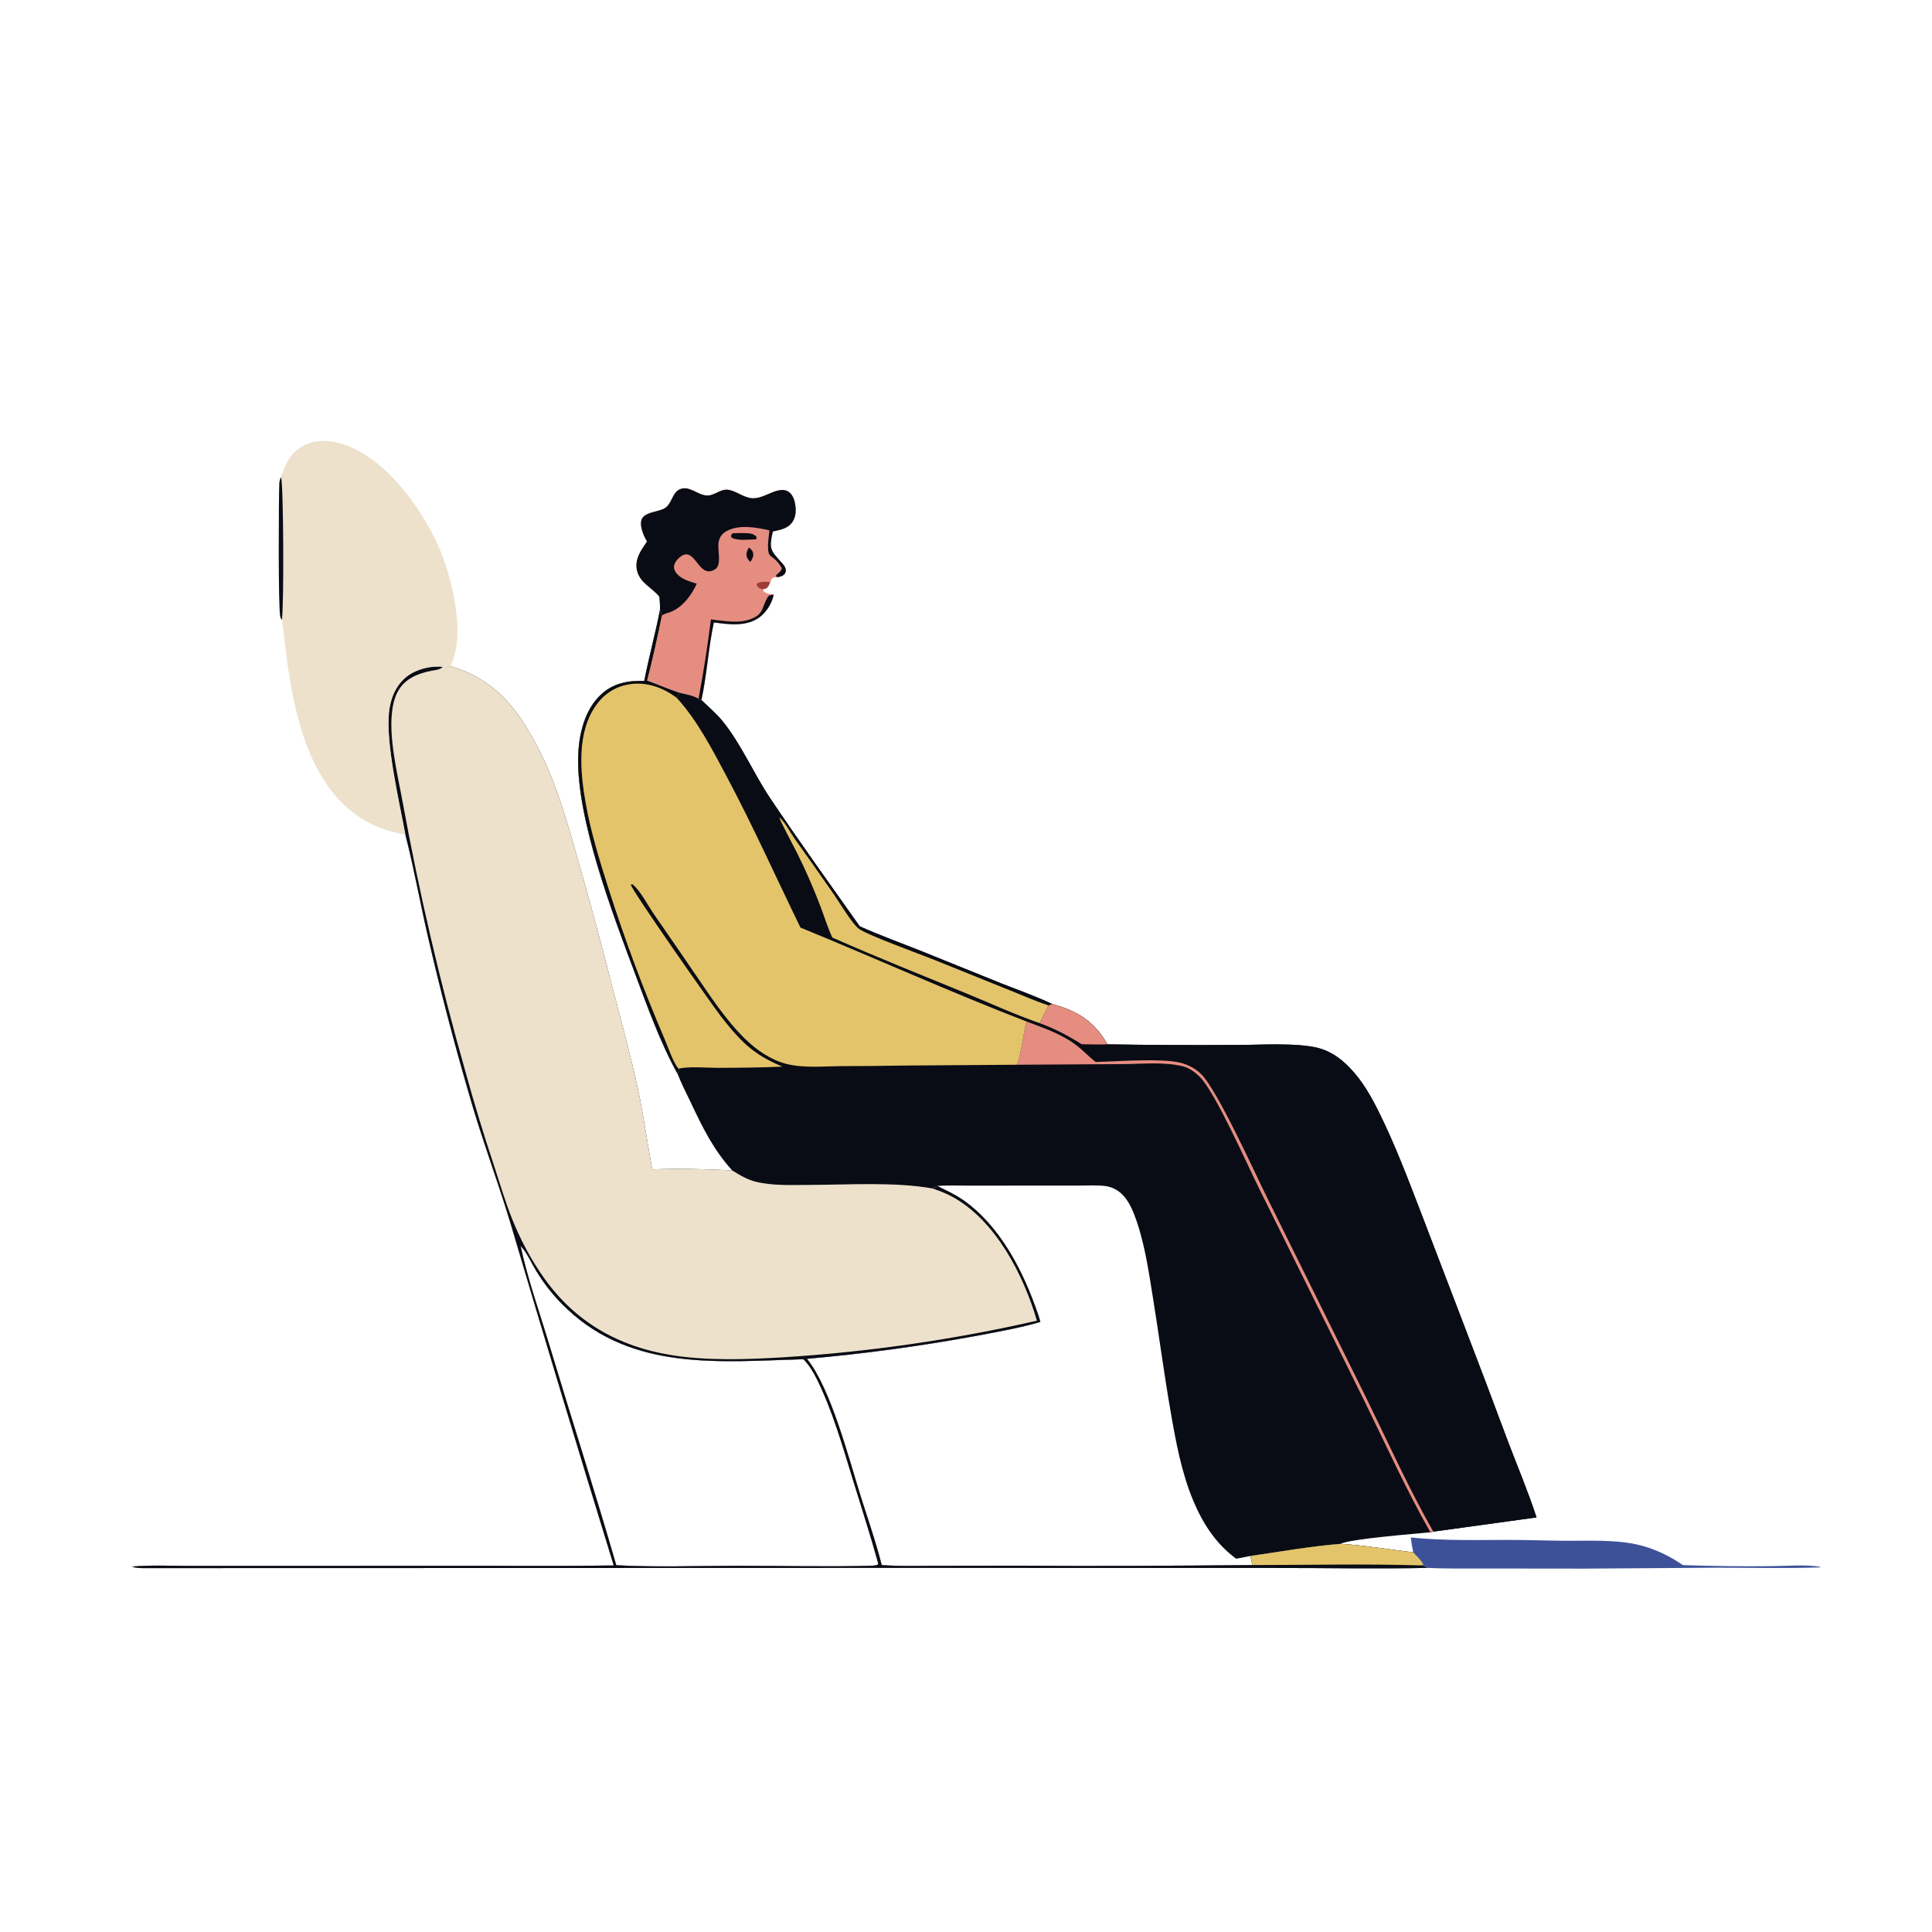 <?xml version="1.0" encoding="utf-8" ?>
<svg xmlns="http://www.w3.org/2000/svg" xmlns:xlink="http://www.w3.org/1999/xlink" width="1024" height="1024">
	<g>
		<path fill="#090C15" d="M349.775 323.431C350.2 324.416 350.587 325.318 350.838 326.365C348.477 337.812 346.007 349.387 343.013 360.683C348.763 362.741 354.415 365.274 360.216 367.142C363.495 367.972 367.337 368.591 370.276 370.264L371.016 371.043L371.754 371.053C375.422 374.62 379.326 377.806 382.606 381.783C392.733 394.063 399.258 409.71 408.118 422.954C423.46 445.889 439.762 468.404 455.674 490.963C466.344 495.761 477.411 499.76 488.285 504.076L530.826 521.268C539.72 524.822 549.074 528.019 557.698 532.166C571.182 535.902 579.916 541.24 586.96 553.532Q621.078 554.071 655.2 553.86C667.38 553.88 687.403 552.511 698.813 555.486C705.318 557.182 710.673 561.089 715.305 565.853C722.294 573.039 727.073 581.733 731.451 590.659C739.707 607.495 746.36 625.107 753.089 642.594L775.138 700.216Q787.451 732.228 799.401 764.378C804.444 777.599 810.001 790.807 814.389 804.254L759.689 811.798L758.14 812.135C750.722 812.904 715.096 815.646 710.549 818.288C723.769 819.051 736.06 821.348 749.093 822.744C750.962 824.771 753.219 826.807 754.511 829.255C754.085 829.408 753.607 829.633 753.163 829.708C754.547 829.962 755.519 830.128 756.671 831.015C729.566 831.589 702.365 831.008 675.25 831.062L483.25 831.026L78.154 831.13C75.807 831.111 72.138 831.314 70.016 830.305C79.567 829.493 89.345 829.92 98.934 829.922L146.633 829.93L261.451 829.899Q293.38 830.116 325.308 829.743Q297.276 738.682 270.27 647.312C263.299 624.411 254.83 602.044 248.327 578.955Q236.371 537.841 226.752 496.118C222.617 478.272 219.41 460.056 214.843 442.335C211.692 425.046 204.375 394.32 206.176 377.401C206.948 370.159 209.784 363.117 215.678 358.527C220.705 354.611 228.368 352.728 234.721 353.42C236.249 353.484 237.354 353.767 238.722 353.043C261.809 360.048 273.176 374.01 284.282 394.706C295.92 416.393 301.923 440.588 308.697 464.101Q317.281 494.466 325.047 525.05C329.644 542.619 334.458 560.117 338.266 577.88C341.254 591.819 343.046 605.858 345.747 619.814C359.695 619.224 374.135 619.627 388.082 620.342C378.015 609.241 372.331 597.457 366 584.091C363.658 579.149 361.053 574.19 359.099 569.083C350.091 552.914 342.967 533.086 336.463 515.697C324.747 484.373 305.736 434.663 306.437 401.401C306.684 389.693 309.674 376.317 318.609 368.056C325.175 361.985 332.926 360.683 341.479 360.901C343.903 348.342 347.314 335.988 349.775 323.431ZM551.426 700.666C540.243 703.875 528.657 705.95 517.224 708.078Q472.748 716.232 427.706 720.211C440.272 735.64 449.949 773.21 456.2 793.119C459.979 805.152 464.268 817.301 467.323 829.53C476.561 830.209 485.911 829.918 495.172 829.904L538.749 829.845Q601.262 830.192 663.773 829.512L662.756 824.696L655.189 826.161C644.496 818.264 637.597 807.654 632.481 795.48C626.119 780.343 623.157 763.756 620.365 747.65C616.924 727.803 614.305 707.783 611.089 687.891C608.713 673.188 606.493 657.372 601.049 643.44C599.427 639.288 597.165 634.961 593.702 632.063C591.481 630.203 588.407 628.888 585.528 628.574C581.095 628.091 576.368 628.386 571.903 628.382L545.889 628.385L513.785 628.413C508.167 628.424 502.367 628.115 496.777 628.603C501.353 630.865 506.072 632.99 510.28 635.907C530.146 649.674 542.427 673.923 550.068 696.241Q550.82 698.431 551.426 700.666ZM326.64 829.611C347.878 830.761 369.571 829.926 390.872 829.898C414.192 829.867 437.69 830.537 460.989 829.881C462.449 829.84 464.029 829.912 465.351 829.232L465.41 828.377C461.342 813.702 456.64 799.178 452.159 784.623C446.659 766.761 441.326 747.871 433.023 731.091C431.112 727.229 428.887 723.473 425.806 720.419C381.813 721.677 335.815 726.781 300.746 693.943Q298.328 691.69 296.073 689.275Q293.817 686.86 291.734 684.295Q289.651 681.73 287.751 679.026Q285.85 676.323 284.142 673.494C281.745 669.604 279.066 663.488 275.914 660.376C279.54 677.478 285.9 695.368 290.957 712.207C302.715 751.36 315.304 790.347 326.64 829.611Z"/>
		<path fill="#EDE1CB" d="M234.721 353.42C236.249 353.484 237.354 353.767 238.722 353.043C261.809 360.048 273.176 374.01 284.282 394.706C295.92 416.393 301.923 440.588 308.697 464.101Q317.281 494.466 325.047 525.05C329.644 542.619 334.458 560.117 338.266 577.88C341.254 591.819 343.046 605.858 345.747 619.814C359.695 619.224 374.135 619.627 388.082 620.342C391.955 622.804 396.232 625.293 400.718 626.379C409.7 628.554 419.465 628.049 428.649 628.031C449.282 627.992 474.444 626.304 494.288 629.93L496.777 628.603C501.353 630.865 506.072 632.99 510.28 635.907C530.146 649.674 542.427 673.923 550.068 696.241Q550.82 698.431 551.426 700.666C540.243 703.875 528.657 705.95 517.224 708.078Q472.748 716.232 427.706 720.211C440.272 735.64 449.949 773.21 456.2 793.119C459.979 805.152 464.268 817.301 467.323 829.53C476.561 830.209 485.911 829.918 495.172 829.904L538.749 829.845Q601.262 830.192 663.773 829.512L662.756 824.696C678.57 822.457 694.643 819.524 710.549 818.288C723.769 819.051 736.06 821.348 749.093 822.744C750.962 824.771 753.219 826.807 754.511 829.255C754.085 829.408 753.607 829.633 753.163 829.708C754.547 829.962 755.519 830.128 756.671 831.015C729.566 831.589 702.365 831.008 675.25 831.062L483.25 831.026L78.154 831.13C75.807 831.111 72.138 831.314 70.016 830.305C79.567 829.493 89.345 829.92 98.934 829.922L146.633 829.93L261.451 829.899Q293.38 830.116 325.308 829.743Q297.276 738.682 270.27 647.312C263.299 624.411 254.83 602.044 248.327 578.955Q236.371 537.841 226.752 496.118C222.617 478.272 219.41 460.056 214.843 442.335C211.692 425.046 204.375 394.32 206.176 377.401C206.948 370.159 209.784 363.117 215.678 358.527C220.705 354.611 228.368 352.728 234.721 353.42ZM326.64 829.611C347.878 830.761 369.571 829.926 390.872 829.898C414.192 829.867 437.69 830.537 460.989 829.881C462.449 829.84 464.029 829.912 465.351 829.232L465.41 828.377C461.342 813.702 456.64 799.178 452.159 784.623C446.659 766.761 441.326 747.871 433.023 731.091C431.112 727.229 428.887 723.473 425.806 720.419C381.813 721.677 335.815 726.781 300.746 693.943Q298.328 691.69 296.073 689.275Q293.817 686.86 291.734 684.295Q289.651 681.73 287.751 679.026Q285.85 676.323 284.142 673.494C281.745 669.604 279.066 663.488 275.914 660.376C279.54 677.478 285.9 695.368 290.957 712.207C302.715 751.36 315.304 790.347 326.64 829.611Z"/>
		<path fill="#090C15" d="M214.843 442.335C211.692 425.046 204.375 394.32 206.176 377.401C206.948 370.159 209.784 363.117 215.678 358.527C220.705 354.611 228.368 352.728 234.721 353.42C234.514 353.598 234.313 353.783 234.1 353.953C232.752 355.027 230.329 355.195 228.674 355.528C217.124 357.849 210.208 362.627 208.134 374.852C205.546 390.112 210.685 410.008 213.427 425.201Q219.994 461.237 228.304 496.912Q236.613 532.587 246.646 567.816Q253.643 593.248 261.999 618.266C264.948 627.365 267.717 636.629 271.218 645.528C275.648 656.79 281.664 668.067 288.714 677.88C305.181 700.799 327.886 713.694 355.601 718.187C374.916 721.318 395.407 720.554 414.875 719.415Q431.876 718.353 448.819 716.606Q465.763 714.858 482.622 712.428Q499.482 709.997 516.229 706.888Q532.977 703.778 549.585 699.995C542.472 675.617 527.617 646.695 504.574 634.209C501.278 632.423 497.827 631.14 494.288 629.93L496.777 628.603C501.353 630.865 506.072 632.99 510.28 635.907C530.146 649.674 542.427 673.923 550.068 696.241Q550.82 698.431 551.426 700.666C540.243 703.875 528.657 705.95 517.224 708.078Q472.748 716.232 427.706 720.211C440.272 735.64 449.949 773.21 456.2 793.119C459.979 805.152 464.268 817.301 467.323 829.53C476.561 830.209 485.911 829.918 495.172 829.904L538.749 829.845Q601.262 830.192 663.773 829.512L662.756 824.696C678.57 822.457 694.643 819.524 710.549 818.288C723.769 819.051 736.06 821.348 749.093 822.744C750.962 824.771 753.219 826.807 754.511 829.255C754.085 829.408 753.607 829.633 753.163 829.708C754.547 829.962 755.519 830.128 756.671 831.015C729.566 831.589 702.365 831.008 675.25 831.062L483.25 831.026L78.154 831.13C75.807 831.111 72.138 831.314 70.016 830.305C79.567 829.493 89.345 829.92 98.934 829.922L146.633 829.93L261.451 829.899Q293.38 830.116 325.308 829.743Q297.276 738.682 270.27 647.312C263.299 624.411 254.83 602.044 248.327 578.955Q236.371 537.841 226.752 496.118C222.617 478.272 219.41 460.056 214.843 442.335ZM326.64 829.611C347.878 830.761 369.571 829.926 390.872 829.898C414.192 829.867 437.69 830.537 460.989 829.881C462.449 829.84 464.029 829.912 465.351 829.232L465.41 828.377C461.342 813.702 456.64 799.178 452.159 784.623C446.659 766.761 441.326 747.871 433.023 731.091C431.112 727.229 428.887 723.473 425.806 720.419C381.813 721.677 335.815 726.781 300.746 693.943Q298.328 691.69 296.073 689.275Q293.817 686.86 291.734 684.295Q289.651 681.73 287.751 679.026Q285.85 676.323 284.142 673.494C281.745 669.604 279.066 663.488 275.914 660.376C279.54 677.478 285.9 695.368 290.957 712.207C302.715 751.36 315.304 790.347 326.64 829.611Z"/>
		<path fill="#E4C46B" d="M662.756 824.696C678.57 822.457 694.643 819.524 710.549 818.288C723.769 819.051 736.06 821.348 749.093 822.744C750.962 824.771 753.219 826.807 754.511 829.255C754.085 829.408 753.607 829.633 753.163 829.708C723.45 828.768 693.51 829.518 663.773 829.512L662.756 824.696Z"/>
		<path fill="#090C15" d="M360.216 367.142C363.495 367.972 367.337 368.591 370.276 370.264L371.016 371.043L371.754 371.053C375.422 374.62 379.326 377.806 382.606 381.783C392.733 394.063 399.258 409.71 408.118 422.954C423.46 445.889 439.762 468.404 455.674 490.963C466.344 495.761 477.411 499.76 488.285 504.076L530.826 521.268C539.72 524.822 549.074 528.019 557.698 532.166C571.182 535.902 579.916 541.24 586.96 553.532Q621.078 554.071 655.2 553.86C667.38 553.88 687.403 552.511 698.813 555.486C705.318 557.182 710.673 561.089 715.305 565.853C722.294 573.039 727.073 581.733 731.451 590.659C739.707 607.495 746.36 625.107 753.089 642.594L775.138 700.216Q787.451 732.228 799.401 764.378C804.444 777.599 810.001 790.807 814.389 804.254L759.689 811.798L758.14 812.135C745.266 789.51 734.404 765.41 722.904 742.038L667.092 629.392C660.868 616.875 644.164 578.89 635.83 570.665C633.522 568.388 630.374 566.037 627.183 565.223C616.993 562.623 605.096 563.982 594.586 563.999L538.937 564.335C540.971 560.366 542.544 547.154 544.037 541.412C503.706 525.842 464.27 508.014 424.272 491.644C411.127 464.68 398.969 437.439 384.826 410.943C377.278 396.802 369.555 381.774 358.686 369.879L360.216 367.142Z"/>
		<path fill="#E4C46B" d="M441.141 496.908C438.642 491.581 436.94 485.807 434.812 480.311Q429.346 465.86 422.441 452.038C421.191 449.497 413.095 434.452 413.02 433.143C416.162 435.845 418.709 441.027 421.132 444.461Q431.606 459.127 441.892 473.926C445.043 478.451 451.365 489.289 455.189 492.259C459.287 495.442 488.333 505.997 494.875 508.625L535.295 524.907C542.072 527.614 548.78 530.614 555.722 532.873Q553.42 537.599 551.025 542.279C537.618 537.65 524.433 531.528 511.287 526.156C487.863 516.585 464.273 507.158 441.141 496.908Z"/>
		<path fill="#E58D80" d="M544.037 541.412C553.577 544.988 562.819 548.048 570.982 554.392C574.389 557.039 577.347 560.318 580.775 562.879C592.099 562.559 615.313 560.821 625.299 563.2C629.608 564.227 633.319 566.128 636.53 569.193C645.012 577.287 664.768 620.992 671.166 633.887L724.175 740.99C735.723 764.557 746.712 789.009 759.689 811.798L758.14 812.135C745.266 789.51 734.404 765.41 722.904 742.038L667.092 629.392C660.868 616.875 644.164 578.89 635.83 570.665C633.522 568.388 630.374 566.037 627.183 565.223C616.993 562.623 605.096 563.982 594.586 563.999L538.937 564.335C540.971 560.366 542.544 547.154 544.037 541.412Z"/>
		<path fill="#E58D80" d="M557.698 532.166C571.182 535.902 579.916 541.24 586.96 553.532C582.403 553.65 577.861 553.56 573.305 553.466C565.952 548.829 559.168 545.298 551.025 542.279Q553.42 537.599 555.722 532.873L557.698 532.166Z"/>
		<path fill="#E4C46B" d="M349.775 323.431C350.2 324.416 350.587 325.318 350.838 326.365C348.477 337.812 346.007 349.387 343.013 360.683C348.763 362.741 354.415 365.274 360.216 367.142L358.686 369.879C369.555 381.774 377.278 396.802 384.826 410.943C398.969 437.439 411.127 464.68 424.272 491.644C464.27 508.014 503.706 525.842 544.037 541.412C542.544 547.154 540.971 560.366 538.937 564.335L478.324 564.763Q462.17 565.07 446.013 565.064C436.566 565.138 426.295 566.194 417.07 563.956C408.742 561.936 400.974 556.553 394.919 550.638C384.675 540.633 376.553 528.104 368.494 516.352Q357.69 500.493 346.727 484.743C343.662 480.297 339.311 471.877 335.239 468.687L334.33 468.83C334.474 471.411 376.757 531.71 381.952 538.478C386.162 543.961 390.623 549.359 395.79 553.972C401.491 559.061 407.647 562.353 414.637 565.323C403.412 565.849 392.114 565.929 380.877 565.977C375.092 566.002 364.834 565.076 359.705 566.44C359.912 567.571 359.6 568.078 359.099 569.083C350.091 552.914 342.967 533.086 336.463 515.697C324.747 484.373 305.736 434.663 306.437 401.401C306.684 389.693 309.674 376.317 318.609 368.056C325.175 361.985 332.926 360.683 341.479 360.901C343.903 348.342 347.314 335.988 349.775 323.431Z"/>
		<path fill="#090C15" d="M349.775 323.431C350.2 324.416 350.587 325.318 350.838 326.365C348.477 337.812 346.007 349.387 343.013 360.683C348.763 362.741 354.415 365.274 360.216 367.142L358.686 369.879C351.685 364.583 343.143 361.4 334.275 362.587C326.783 363.59 320.59 367.379 316.146 373.485C305.585 387.997 307.465 408.909 310.392 425.527C313.124 441.039 317.798 456.111 322.564 471.096Q335.476 511.515 352.178 550.52C353.711 554.083 357.088 563.934 359.705 566.44C359.912 567.571 359.6 568.078 359.099 569.083C350.091 552.914 342.967 533.086 336.463 515.697C324.747 484.373 305.736 434.663 306.437 401.401C306.684 389.693 309.674 376.317 318.609 368.056C325.175 361.985 332.926 360.683 341.479 360.901C343.903 348.342 347.314 335.988 349.775 323.431Z"/>
		<path fill="#EDE1CB" d="M148.972 252.871C151.515 245.445 154.025 239.481 161.605 235.807C168.44 232.494 176.731 233.468 183.656 236.035C204.998 243.949 223.212 269.15 232.232 289.18C239.152 304.548 246.313 333.732 240.012 349.963Q239.402 351.517 238.722 353.043C237.354 353.767 236.249 353.484 234.721 353.42C228.368 352.728 220.705 354.611 215.678 358.527C209.784 363.117 206.948 370.159 206.176 377.401C204.375 394.32 211.692 425.046 214.843 442.335C205.243 440.692 196.636 437.62 188.705 431.876C164.727 414.511 156.879 381.771 152.674 353.958C151.394 345.493 150.765 336.942 149.402 328.488C148.848 327.745 148.904 327.939 148.607 327.116C147.378 323.715 147.741 262.417 148.033 256.428C148.101 255.033 148.343 254.105 148.972 252.871Z"/>
		<path fill="#090C15" d="M149.402 328.488C148.848 327.745 148.904 327.939 148.607 327.116C147.378 323.715 147.741 262.417 148.033 256.428C148.101 255.033 148.343 254.105 148.972 252.871C150.289 257.064 150.564 321.346 149.402 328.488Z"/>
		<path fill="#E58D80" d="M342.925 286.992C342.229 285.741 341.501 284.475 340.99 283.135C340.119 280.853 338.965 276.938 340.381 274.69C342.546 271.253 348.805 271.366 352.148 269.467C356.132 267.203 356.17 261.312 360.1 259.423C365.098 257.021 369.439 262.192 374.36 262.602C378.652 262.959 381.717 258.97 385.973 259.598C390.728 260.3 394.511 264.258 399.614 264.087C403.522 263.957 407.297 261.537 410.992 260.368C413.156 259.683 415.633 259.265 417.702 260.47C419.681 261.622 420.816 264.113 421.267 266.267C422.003 269.775 422.112 273.551 420.039 276.605C417.59 280.214 413.545 280.833 409.591 281.718C407.517 291.203 408.387 291.571 414.292 298.223C415.087 299.12 416.003 300.109 416.339 301.295C416.636 302.344 416.581 303.368 415.85 304.229C414.799 305.467 413.436 305.688 411.931 305.935C410.674 305.955 410.019 305.777 409.096 306.779C408.749 307.155 408.416 308.102 408.225 308.533C407.597 309.931 407.31 311.321 405.783 311.99C405.371 312.17 404.615 312.278 404.158 312.358C404.797 313.637 405.337 314.057 406.724 314.515C407.758 314.857 408.974 315.052 410.061 315.14C409.256 319.712 406.073 324.713 402.298 327.361C395.316 332.258 386.301 330.95 378.368 329.908C375.41 343.475 374.725 357.534 371.754 371.053L371.016 371.043L370.276 370.264C367.337 368.591 363.495 367.972 360.216 367.142C354.415 365.274 348.763 362.741 343.013 360.683C346.007 349.387 348.477 337.812 350.838 326.365C350.587 325.318 350.2 324.416 349.775 323.431C349.943 321.018 349.664 318.634 349.455 316.23C345.471 311.295 338.813 308.86 337.522 301.846C336.464 296.098 339.874 291.454 342.925 286.992Z"/>
		<path fill="#090C15" d="M342.925 286.992C342.229 285.741 341.501 284.475 340.99 283.135C340.119 280.853 338.965 276.938 340.381 274.69C342.546 271.253 348.805 271.366 352.148 269.467C356.132 267.203 356.17 261.312 360.1 259.423C365.098 257.021 369.439 262.192 374.36 262.602C378.652 262.959 381.717 258.97 385.973 259.598C390.728 260.3 394.511 264.258 399.614 264.087C403.522 263.957 407.297 261.537 410.992 260.368C413.156 259.683 415.633 259.265 417.702 260.47C419.681 261.622 420.816 264.113 421.267 266.267C422.003 269.775 422.112 273.551 420.039 276.605C417.59 280.214 413.545 280.833 409.591 281.718C407.517 291.203 408.387 291.571 414.292 298.223C415.087 299.12 416.003 300.109 416.339 301.295C416.636 302.344 416.581 303.368 415.85 304.229C414.799 305.467 413.436 305.688 411.931 305.935L411.213 305.19C412.369 303.624 414.031 303.051 414.43 301.122C412.895 298.625 411.64 296.983 409.223 295.284C408.045 294.456 407.555 293.987 407.282 292.511C406.648 289.077 407.493 284.594 407.813 281.091C400.659 279.51 391.181 277.72 384.472 281.864C382.417 283.134 381.345 284.956 380.889 287.302C380.141 291.147 382.613 299.048 379.308 301.537C378.099 302.448 376.432 303.005 374.916 302.759C369.905 301.947 367.413 291.369 361.817 294.329C359.949 295.318 357.668 297.629 357.296 299.784C357.015 301.415 357.673 302.846 358.72 304.047C361.489 307.222 365.469 308.085 369.281 309.395C366.523 315.532 361.688 321.947 355.234 324.435C354.003 324.91 351.618 325.296 350.838 326.365C350.587 325.318 350.2 324.416 349.775 323.431C349.943 321.018 349.664 318.634 349.455 316.23C345.471 311.295 338.813 308.86 337.522 301.846C336.464 296.098 339.874 291.454 342.925 286.992Z"/>
		<path fill="#090C15" d="M376.794 328.309C383.909 329.045 391.58 330.743 398.453 327.924C404.934 325.266 403.762 321.699 406.824 316.613C407.638 315.26 408.648 315.403 410.061 315.14C409.256 319.712 406.073 324.713 402.298 327.361C395.316 332.258 386.301 330.95 378.368 329.908C375.41 343.475 374.725 357.534 371.754 371.053L371.016 371.043L370.276 370.264C372.821 356.454 375.106 342.246 376.794 328.309Z"/>
		<path fill="#9F3C39" d="M404.158 312.358C402.457 311.848 401.91 311.618 400.979 310.064L401.374 309.161C403.68 308.105 405.754 308.279 408.225 308.533C407.597 309.931 407.31 311.321 405.783 311.99C405.371 312.17 404.615 312.278 404.158 312.358Z"/>
		<path fill="#090C15" d="M388.114 282.698C390.254 282.57 392.449 282.491 394.591 282.549C397.022 282.615 399.263 282.68 400.984 284.518L400.818 285.869C397.232 285.94 391.81 286.625 388.408 285.295C387.543 284.957 387.71 284.841 387.388 284.047L388.114 282.698Z"/>
		<path fill="#090C15" d="M396.913 290.219C397.898 290.881 398.764 291.656 399.097 292.848C399.639 294.783 398.714 296.29 397.721 297.845C396.932 297.034 396.218 296.354 395.876 295.248C395.275 293.304 395.997 291.874 396.913 290.219Z"/>
		<path fill="#3D5199" d="M747.785 814.907C764.947 816.679 782.452 816.205 799.694 816.185C809.563 816.174 819.433 816.569 829.304 816.642C841.816 816.735 855.096 815.938 867.392 818.553C876.01 820.385 884.751 824.523 891.966 829.543Q915.272 830.35 938.59 830.091C945.574 830.083 958.582 829.086 964.78 830.516L964.958 830.744C946.532 831.389 927.961 830.877 909.511 830.914L840.372 831.4L784.863 831.339C775.491 831.292 766.024 831.504 756.671 831.015C755.519 830.128 754.547 829.962 753.163 829.708C753.607 829.633 754.085 829.408 754.511 829.255C753.219 826.807 750.962 824.771 749.093 822.744C748.452 820.111 748.063 817.595 747.785 814.907Z"/>
	</g>
	<g/>
</svg>
